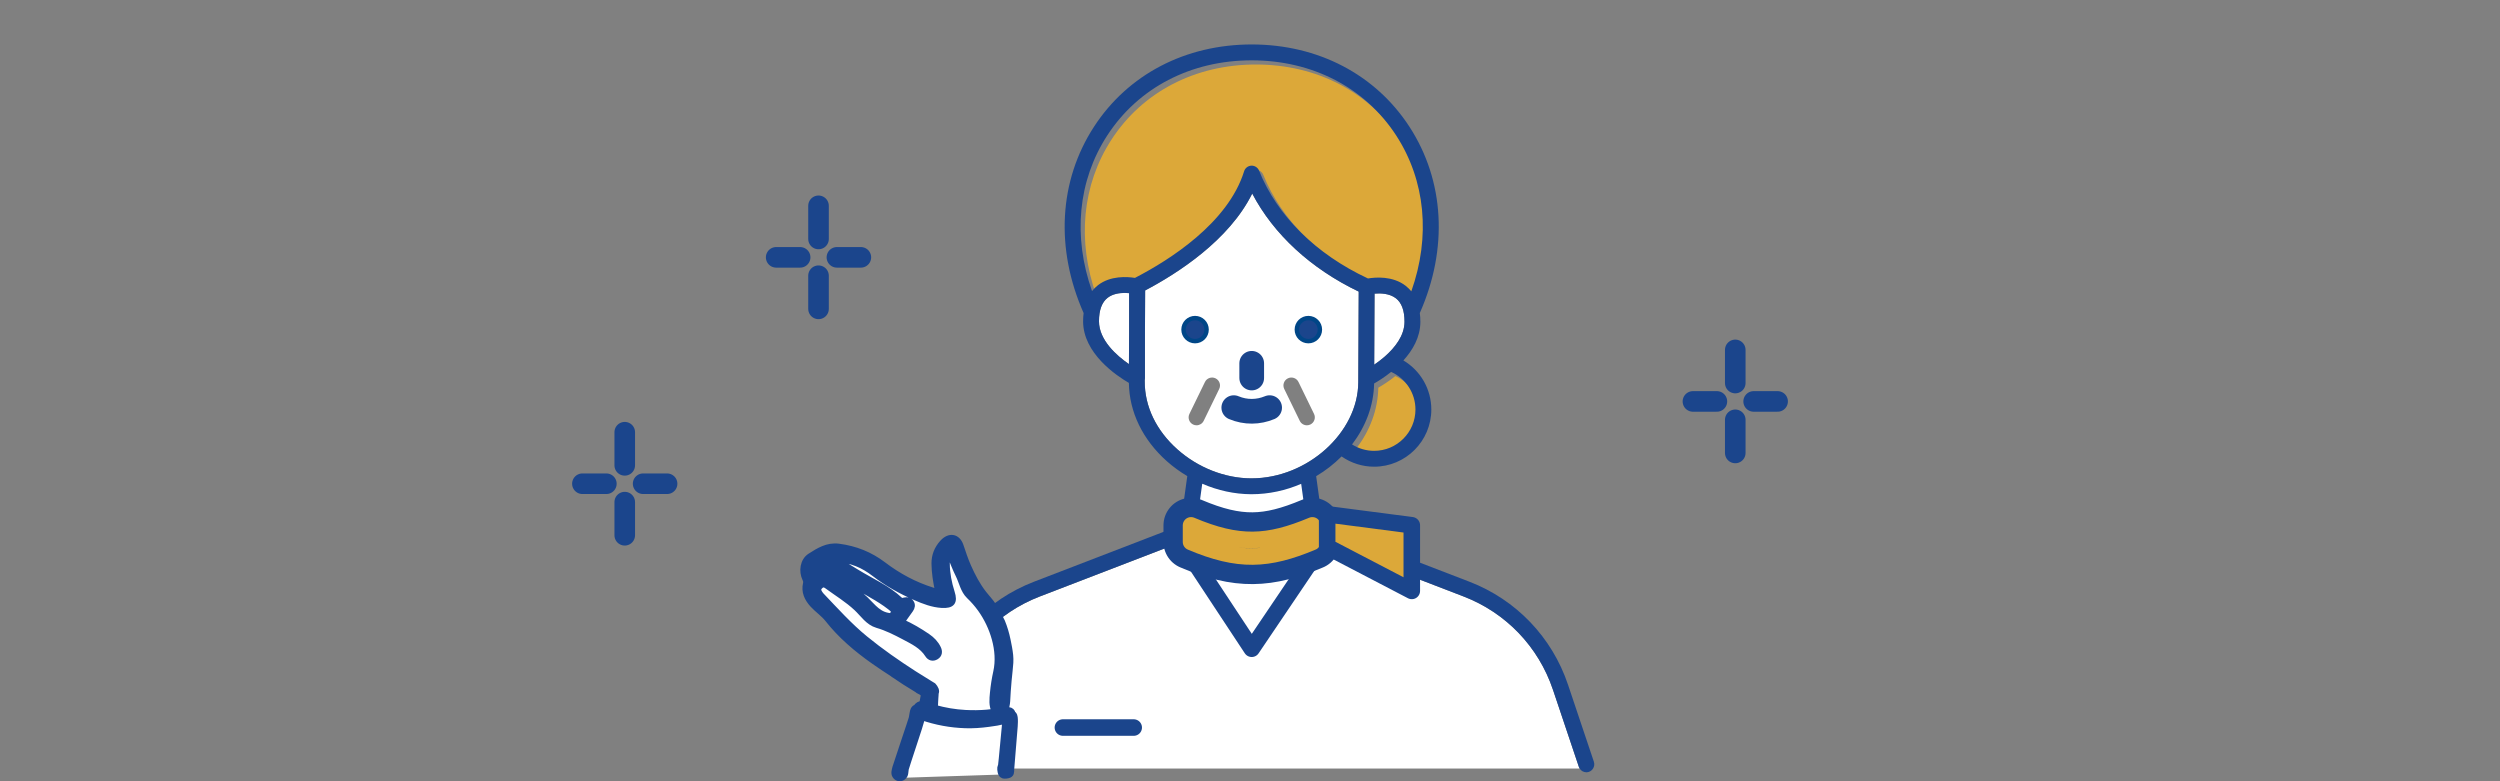 <?xml version="1.0" encoding="UTF-8"?>
<svg id="_レイヤー_1" data-name="レイヤー_1" xmlns="http://www.w3.org/2000/svg" version="1.1" viewBox="0 0 272 85">
  <rect x="0" y="0" width="272" height="85" fill="#808080" stroke="none"/>
  <!-- Generator: Adobe Illustrator 29.1.0, SVG Export Plug-In . SVG Version: 2.1.0 Build 142)  -->
  <defs>
    <style>
      .st0, .st1 {
        fill: #dca839;
      }

      .st0, .st2, .st3, .st4, .st5, .st6 {
        stroke: #1b458c;
      }

      .st0, .st2, .st3, .st4, .st5, .st6, .st7 {
        stroke-linecap: round;
        stroke-linejoin: round;
      }

      .st0, .st2, .st7 {
        stroke-width: 1.8px;
      }

      .st8 {
        stroke: #004687;
        stroke-miterlimit: 10;
        stroke-width: .48px;
      }

      .st8, .st3, .st9 {
        fill: #1b458c;
      }

      .st2, .st4, .st5, .st6, .st7 {
        fill: none;
      }

      .st10 {
        fill: #fff;
      }

      .st3 {
        stroke-width: .6px;
      }

      .st4 {
        stroke-width: 2.24px;
      }

      .st5 {
        stroke-width: 2.688px;
      }

      .st6 {
        stroke-width: 6px;
      }

      .st7 {
        stroke: #dca839;
      }
    </style>
  </defs>
  <g>
    <path class="st1" d="M135.819,19.085c.108-.349.425-.592.79-.607.36-.013.699.203.836.542,1.966,4.907,6.163,9.068,11.819,11.718.009.004.02.009.03.014.785-.133,2.686-.305,4.105.801.228.178.427.383.607.605,2.114-5.954,1.548-12.053-1.647-16.971-3.374-5.192-9.102-8.169-15.715-8.169s-12.34,2.978-15.714,8.169c-3.19,4.909-3.76,10.995-1.659,16.939.188-.237.4-.453.643-.641,1.375-1.061,3.194-.929,4.024-.796.034-.019.068-.036.096-.051,3.65-1.894,10.034-5.913,11.786-11.555Z"/>
    <path class="st1" d="M151.812,40.92c-.728.584-1.415,1.01-1.853,1.261-.04,2.411-.93,4.704-2.399,6.629.714.453,1.544.697,2.404.697,2.477,0,4.493-2.016,4.493-4.493,0-1.785-1.046-3.374-2.645-4.094Z"/>
    <g>
      <path class="st10" d="M151.881,32.459c-.697-.544-1.683-.57-2.329-.515l-.036,7.733c.338-.231.714-.51,1.088-.832.024-.022.047-.045.073-.065,1.085-.951,2.128-2.254,2.135-3.761.006-1.213-.307-2.075-.93-2.56Z"/>
      <path class="st10" d="M168.964,75.047c-1.57-4.676-5.111-8.374-9.714-10.146l-16.409-6.316c-.294-.113-.502-.376-.545-.688l-.725-5.256c-1.672.721-3.505,1.131-5.402,1.131-.021,0-.041,0-.061,0-1.794-.008-3.608-.409-5.301-1.141l-.727,5.266c-.043.311-.252.575-.545.688l-16.409,6.316c-4.603,1.772-8.144,5.47-9.714,10.146l-2.816,8.389c-.022.066-.054.126-.089.183h71.366c-.035-.057-.067-.117-.089-.183l-2.817-8.389Z"/>
      <path class="st10" d="M120.506,32.402c-.622.483-.937,1.342-.937,2.552,0,2.051,1.921,3.737,3.259,4.663l.015-3.238v-4.485c-.145-.014-.309-.023-.483-.023-.594,0-1.31.109-1.855.532Z"/>
      <path class="st10" d="M147.78,41.596l.002-.391s0-.001,0-.002l.044-9.476c-5.215-2.5-9.257-6.236-11.584-10.668-2.524,5.103-8.151,8.701-11.649,10.542l-.022,4.705v4.855c0,.062-.011.122-.023.181v.146c-.014,2.724,1.25,5.354,3.558,7.406,2.238,1.989,5.156,3.138,8.009,3.151h.052c6.06,0,11.589-4.968,11.614-10.449ZM132.65,42.317l-1.689,3.47c-.149.307-.457.486-.777.486-.127,0-.256-.028-.377-.087-.429-.209-.607-.725-.398-1.154l1.689-3.47c.208-.429.725-.607,1.154-.399.429.209.607.725.398,1.154ZM142.567,46.186c-.122.059-.251.087-.377.087-.32,0-.627-.179-.776-.486l-1.689-3.47c-.209-.428-.03-.945.398-1.154.43-.209.946-.03,1.154.399l1.689,3.47c.209.428.03.945-.398,1.154Z"/>
      <path class="st10" d="M136.186,70.583l-8.065-12.224,1.201-.405.677-6.619s1.595,1.669,6.187,1.669,6.122-1.669,6.122-1.669l.744,6.619,1.342.474-8.209,12.154Z"/>
      <path class="st9" d="M173.417,82.886l-2.817-8.389c-1.734-5.165-5.645-9.251-10.731-11.208l-15.934-6.133-.737-5.346c1.016-.604,1.948-1.328,2.764-2.149,1.036.721,2.265,1.116,3.545,1.116,3.429,0,6.22-2.79,6.22-6.22,0-2.229-1.181-4.238-3.037-5.342,1.011-1.113,1.839-2.528,1.847-4.188.002-.341-.023-.661-.062-.968,3.1-7.01,2.69-14.394-1.127-20.268-3.699-5.691-9.954-8.955-17.162-8.955s-13.463,3.264-17.161,8.955c-3.818,5.874-4.227,13.26-1.127,20.271-.034.285-.057.579-.057.892,0,3.491,3.626,5.921,4.982,6.707.04,3.161,1.501,6.182,4.134,8.523.687.611,1.434,1.15,2.219,1.615l-.739,5.357-15.934,6.133c-5.086,1.957-8.997,6.042-10.731,11.208l-2.816,8.389c-.086.255-.042.521.091.732.102.163.256.295.453.361.091.031.184.045.275.045.295,0,.571-.154.729-.406.036-.057.067-.117.089-.183l2.816-8.389c1.57-4.676,5.111-8.374,9.714-10.146l16.409-6.316c.294-.113.502-.376.545-.688l.727-5.266c1.693.732,3.507,1.132,5.301,1.141.021,0,.04,0,.061,0,1.897,0,3.731-.41,5.402-1.131l.725,5.256c.043.311.252.575.545.688l16.409,6.316c4.603,1.772,8.144,5.47,9.714,10.146l2.817,8.389c.022.066.054.126.089.183.158.252.434.406.729.406.091,0,.184-.015.275-.045.197-.066.35-.198.453-.361.133-.212.177-.477.091-.732ZM154.001,44.558c0,2.478-2.016,4.493-4.493,4.493-.86,0-1.69-.244-2.404-.697,1.469-1.926,2.359-4.218,2.399-6.629.438-.25,1.125-.676,1.853-1.261,1.599.72,2.645,2.31,2.645,4.094ZM150.676,38.781c-.026.019-.049.042-.073.065-.374.321-.75.601-1.088.832l.036-7.733c.646-.055,1.632-.029,2.329.515.623.485.936,1.347.93,2.56-.007,1.507-1.05,2.811-2.135,3.761ZM122.844,36.378l-.015,3.238c-1.338-.926-3.259-2.611-3.259-4.663,0-1.21.315-2.069.937-2.552.544-.423,1.26-.532,1.855-.532.174,0,.338.009.483.023v4.485ZM123.48,30.235c-.83-.133-2.649-.265-4.024.796-.243.187-.454.403-.643.641-2.101-5.944-1.532-12.031,1.659-16.939,3.374-5.192,9.102-8.169,15.714-8.169s12.341,2.978,15.715,8.169c3.196,4.917,3.762,11.016,1.647,16.971-.18-.223-.379-.428-.607-.605-1.419-1.106-3.32-.934-4.105-.801-.01-.005-.021-.01-.03-.014-5.655-2.649-9.852-6.811-11.819-11.718-.136-.339-.475-.555-.836-.542-.365.015-.682.258-.79.607-1.752,5.641-8.137,9.661-11.786,11.555-.028.015-.062.032-.096.051ZM136.166,52.045h-.052c-2.853-.013-5.771-1.162-8.009-3.151-2.308-2.052-3.571-4.682-3.558-7.406v-.146c.013-.059.024-.119.024-.181v-4.855l.022-4.705c3.497-1.842,9.125-5.44,11.649-10.542,2.327,4.432,6.369,8.168,11.584,10.668l-.044,9.476s0,.001,0,.002l-.002.391c-.026,5.481-5.554,10.449-11.614,10.449Z"/>
      <polyline class="st2" points="144.395 58.429 136.186 70.583 128.121 58.359"/>
      <g>
        <circle class="st8" cx="130.022" cy="35.862" r="1.255"/>
        <circle class="st8" cx="142.35" cy="35.862" r="1.255"/>
        <line class="st5" x1="136.186" y1="39.528" x2="136.186" y2="41.128"/>
        <path class="st5" d="M138.136,44.352c-1.211.507-2.607.547-3.9,0"/>
      </g>
    </g>
    <g>
      <path class="st6" d="M142.786,57.16c-4.844,2.028-8.03,2.188-13.2-.001v1.809c5.171,2.189,8.356,2.029,13.2.001v-1.809Z"/>
      <path class="st7" d="M142.786,57.16c-4.844,2.028-8.03,2.188-13.2-.001v1.809c5.171,2.189,8.356,2.029,13.2.001v-1.809Z"/>
    </g>
    <polygon class="st0" points="153.603 64.291 144.395 59.491 144.395 55.949 153.603 57.149 153.603 64.291"/>
    <g>
      <path class="st10" d="M108.965,84.265c.058.063.146.224.684.115.443-.09.379-.387.393-.66.016-.325.366-4.363.383-4.689.018-.321.041-.66,0-.98-.018-.139-.05-.249-.146-.353-.025-.027-.054-.048-.085-.067-.038-.203-.2-.382-.456-.396-.088-.005-.177-.002-.268.003.002-.006.005-.011.007-.016,0-.291.119-.611.129-.915.012-.375.04-.75.066-1.125.052-.749.12-1.497.203-2.244.063-.569.117-1.086.057-1.657-.058-.554-.167-1.102-.281-1.647-.142-.683-.338-1.356-.603-2.001l-.635-1.25c-.171-.283-.353-.562-.56-.833-.097-.128-.198-.253-.306-.376-.014-.019-.03-.037-.048-.058-.019-.023-.038-.045-.059-.069-.135-.149-.259-.305-.381-.46-.712-.911-1.23-1.907-1.696-2.956-.327-.732-.57-1.494-.828-2.253-.349-1.021-1.246-1.176-1.998-.349-.596.657-.898,1.42-.891,2.293.009,1.003.177,1.98.374,2.938-.234.141-.39.015-.549-.034-1.973-.613-3.739-1.575-5.357-2.802-1.422-1.081-3.028-1.731-4.856-1.97-1.239-.16-2.19.447-3.108,1.032-.808.51-.962,1.644-.559,2.499.077.163.122.303.079.489-.216.92.14,1.66.74,2.321.51.562,1.161.985,1.639,1.59,1.396,1.779,3.142,3.262,5.002,4.568.675.473,1.363.932,2.058,1.379.018.016.035.033.057.049.847.586,1.715,1.139,2.597,1.666.039.038.079.073.122.1.087.055.186.093.277.142.028.015.056.03.085.045.032.019.063.038.095.057-.003.007-.005.014-.007.022.063.042.122.09.184.134-.022.075-.041.151-.059.227-.032.136-.058.272-.077.411-.016.117-.042.249-.053.381-.266-.015-.533.155-.664.386-.116.033-.219.113-.287.24-.059.11-.081.234-.105.354-.038.186-.064.375-.098.562-.036.194-1.741,5.199-1.783,5.392-.064.295-.201.635-.011.911.091.132.2.222.353.271.134.043.336.019.455-.059l10.776-.354Z"/>
      <path class="st3" d="M108.412,66.381c-.171-.283-.353-.562-.56-.833-.097-.128-.198-.253-.306-.376-.014-.019-.03-.037-.048-.058-.019-.023-.038-.045-.059-.069-.135-.149-.259-.305-.381-.46-.712-.911-1.23-1.907-1.696-2.956-.327-.732-.57-1.494-.828-2.253-.349-1.021-1.246-1.176-1.998-.349-.596.657-.898,1.42-.891,2.293.009,1.003.177,1.98.374,2.938-.234.141-.39.015-.549-.034-1.973-.613-3.739-1.575-5.357-2.802-1.422-1.081-3.028-1.731-4.856-1.97-1.239-.16-2.19.447-3.108,1.032-.808.51-.962,1.644-.559,2.499.077.163.122.303.079.489-.216.92.14,1.66.74,2.321.51.562,1.161.985,1.639,1.59,1.396,1.779,3.142,3.262,5.002,4.568.675.473,1.363.932,2.058,1.379.018.016.035.033.057.049.847.586,1.715,1.139,2.597,1.666.039.038.079.073.122.1.087.055.186.093.277.142.028.015.056.03.085.045.032.019.063.038.095.057-.003.007-.005.014-.007.022.063.042.122.09.184.134-.022.075-.041.151-.059.227-.032.136-.058.272-.077.411-.016.117-.042.249-.053.381-.266-.015-.533.155-.664.386-.116.033-.219.113-.287.24-.059.11-.081.234-.105.354-.038.186-.064.375-.098.562-.036.194-1.741,5.199-1.783,5.392-.064.295-.201.635-.011.911.091.132.2.222.353.271.134.043.336.019.455-.059.145-.096.258-.21.305-.383.025-.09.031-.185.043-.277.011-.088.022-.176.032-.265.02-.183,1.706-5.178,1.719-5.362.006-.092.012-.185.017-.277,1.524.53,3.123.824,4.736.874.842.026,1.68-.032,2.514-.146.569-.077,1.236-.158,1.816-.365-.022.159-.045.319-.066.479.007-.05.013-.1.02-.15-.038.278-.388,4.272-.443,4.548-.008.015-.016.029-.023.044-.051.121-.074.25-.058.381.021.173.046.416.164.545.058.063.146.224.684.115.443-.09.379-.387.393-.66.016-.325.366-4.363.383-4.689.018-.321.041-.66,0-.98-.018-.139-.05-.249-.146-.353-.025-.027-.054-.048-.085-.067-.038-.203-.2-.382-.456-.396-.088-.005-.177-.002-.268.003.002-.006.005-.011.007-.016,0-.291.119-.611.129-.915.012-.375.04-.75.066-1.125.052-.749.12-1.497.203-2.244.063-.569.117-1.086.057-1.657-.058-.554-.167-1.102-.281-1.647-.142-.683-.338-1.356-.603-2.001l-.635-1.25ZM89.222,63.809c.284-.294.53-.21.768-.033,1.072.787,2.219,1.48,3.192,2.392.711.666,1.256,1.562,2.253,1.853,1.039.301,1.978.78,2.909,1.27.966.513,1.977.989,2.589,1.957.212.333.563.444.932.215.369-.23.383-.589.218-.932-.256-.538-.664-.958-1.163-1.298-.867-.59-1.771-1.129-2.789-1.582.345-.484.646-.898.94-1.315.18-.258.242-.527.055-.796-.171-.244-.422-.3-.71-.234-.172.036-.32.111-.491-.05-1.364-1.289-3.115-2.029-4.697-3.006-.72-.448-1.445-.881-2.277-1.389,1.679.05,2.994.664,4.145,1.55,1.385,1.067,2.898,1.911,4.498,2.609.905.395,1.853.762,2.87.824,1.144.065,1.447-.33,1.109-1.389-.324-1.019-.527-2.057-.536-3.131-.005-.315-.012-.64.286-.96.324.767.587,1.494.931,2.181.387.771.534,1.701,1.168,2.308.462.44.862.897,1.213,1.382.015.018.026.035.039.054,1.335,1.862,2.199,4.52,1.693,6.797-.168.758-.289,1.526-.362,2.298-.063.666-.147,1.392.193,2.004.005.009.011.017.017.025-.277.038-.555.071-.835.096-.778.067-1.562.075-2.342.034-1.133-.059-2.256-.251-3.347-.56.039-.1.062-.188.067-.314.001-.03.001-.06.002-.09.002-.07.005-.14.009-.21.007-.134.015-.269.023-.403.009-.133.022-.266.029-.4.002-.043,0-.086-.002-.13.145-.264-.022-.581-.265-.852-.106-.064-.214-.129-.316-.192-.588-.365-1.182-.724-1.765-1.099-1.836-1.181-3.632-2.431-5.324-3.812-1.726-1.409-3.235-3.095-4.773-4.707-.061-.063-.112-.132-.161-.206-.155-.246-.271-.47.005-.759ZM88.959,61.988c.472-.238.751-.063,1.034.044,1.211.456,2.232,1.224,3.329,1.859,1.345.78,2.748,1.482,3.963,2.545-.066.167-.152.385-.229.578-1.405-.009-2.056-1.031-2.874-1.807-1.078-1.02-2.318-1.84-3.562-2.653-.456-.299-1.011-.399-1.661-.565Z"/>
    </g>
    <line class="st2" x1="115.645" y1="79.157" x2="123.347" y2="79.157"/>
  </g>
  <g>
    <g>
      <line class="st4" x1="84.448" y1="27.999" x2="87.055" y2="27.999"/>
      <line class="st4" x1="91.055" y1="27.999" x2="93.661" y2="27.999"/>
    </g>
    <g>
      <line class="st4" x1="89.055" y1="33.605" x2="89.055" y2="29.999"/>
      <line class="st4" x1="89.055" y1="25.999" x2="89.055" y2="22.392"/>
    </g>
  </g>
  <g>
    <g>
      <line class="st4" x1="63.366" y1="52.63" x2="65.972" y2="52.63"/>
      <line class="st4" x1="69.972" y1="52.63" x2="72.579" y2="52.63"/>
    </g>
    <g>
      <line class="st4" x1="67.972" y1="58.237" x2="67.972" y2="54.63"/>
      <line class="st4" x1="67.972" y1="50.63" x2="67.972" y2="47.024"/>
    </g>
  </g>
  <g>
    <g>
      <line class="st4" x1="184.191" y1="43.675" x2="186.797" y2="43.675"/>
      <line class="st4" x1="190.797" y1="43.675" x2="193.404" y2="43.675"/>
    </g>
    <g>
      <line class="st4" x1="188.797" y1="49.281" x2="188.797" y2="45.675"/>
      <line class="st4" x1="188.797" y1="41.675" x2="188.797" y2="38.068"/>
    </g>
  </g>
</svg>
